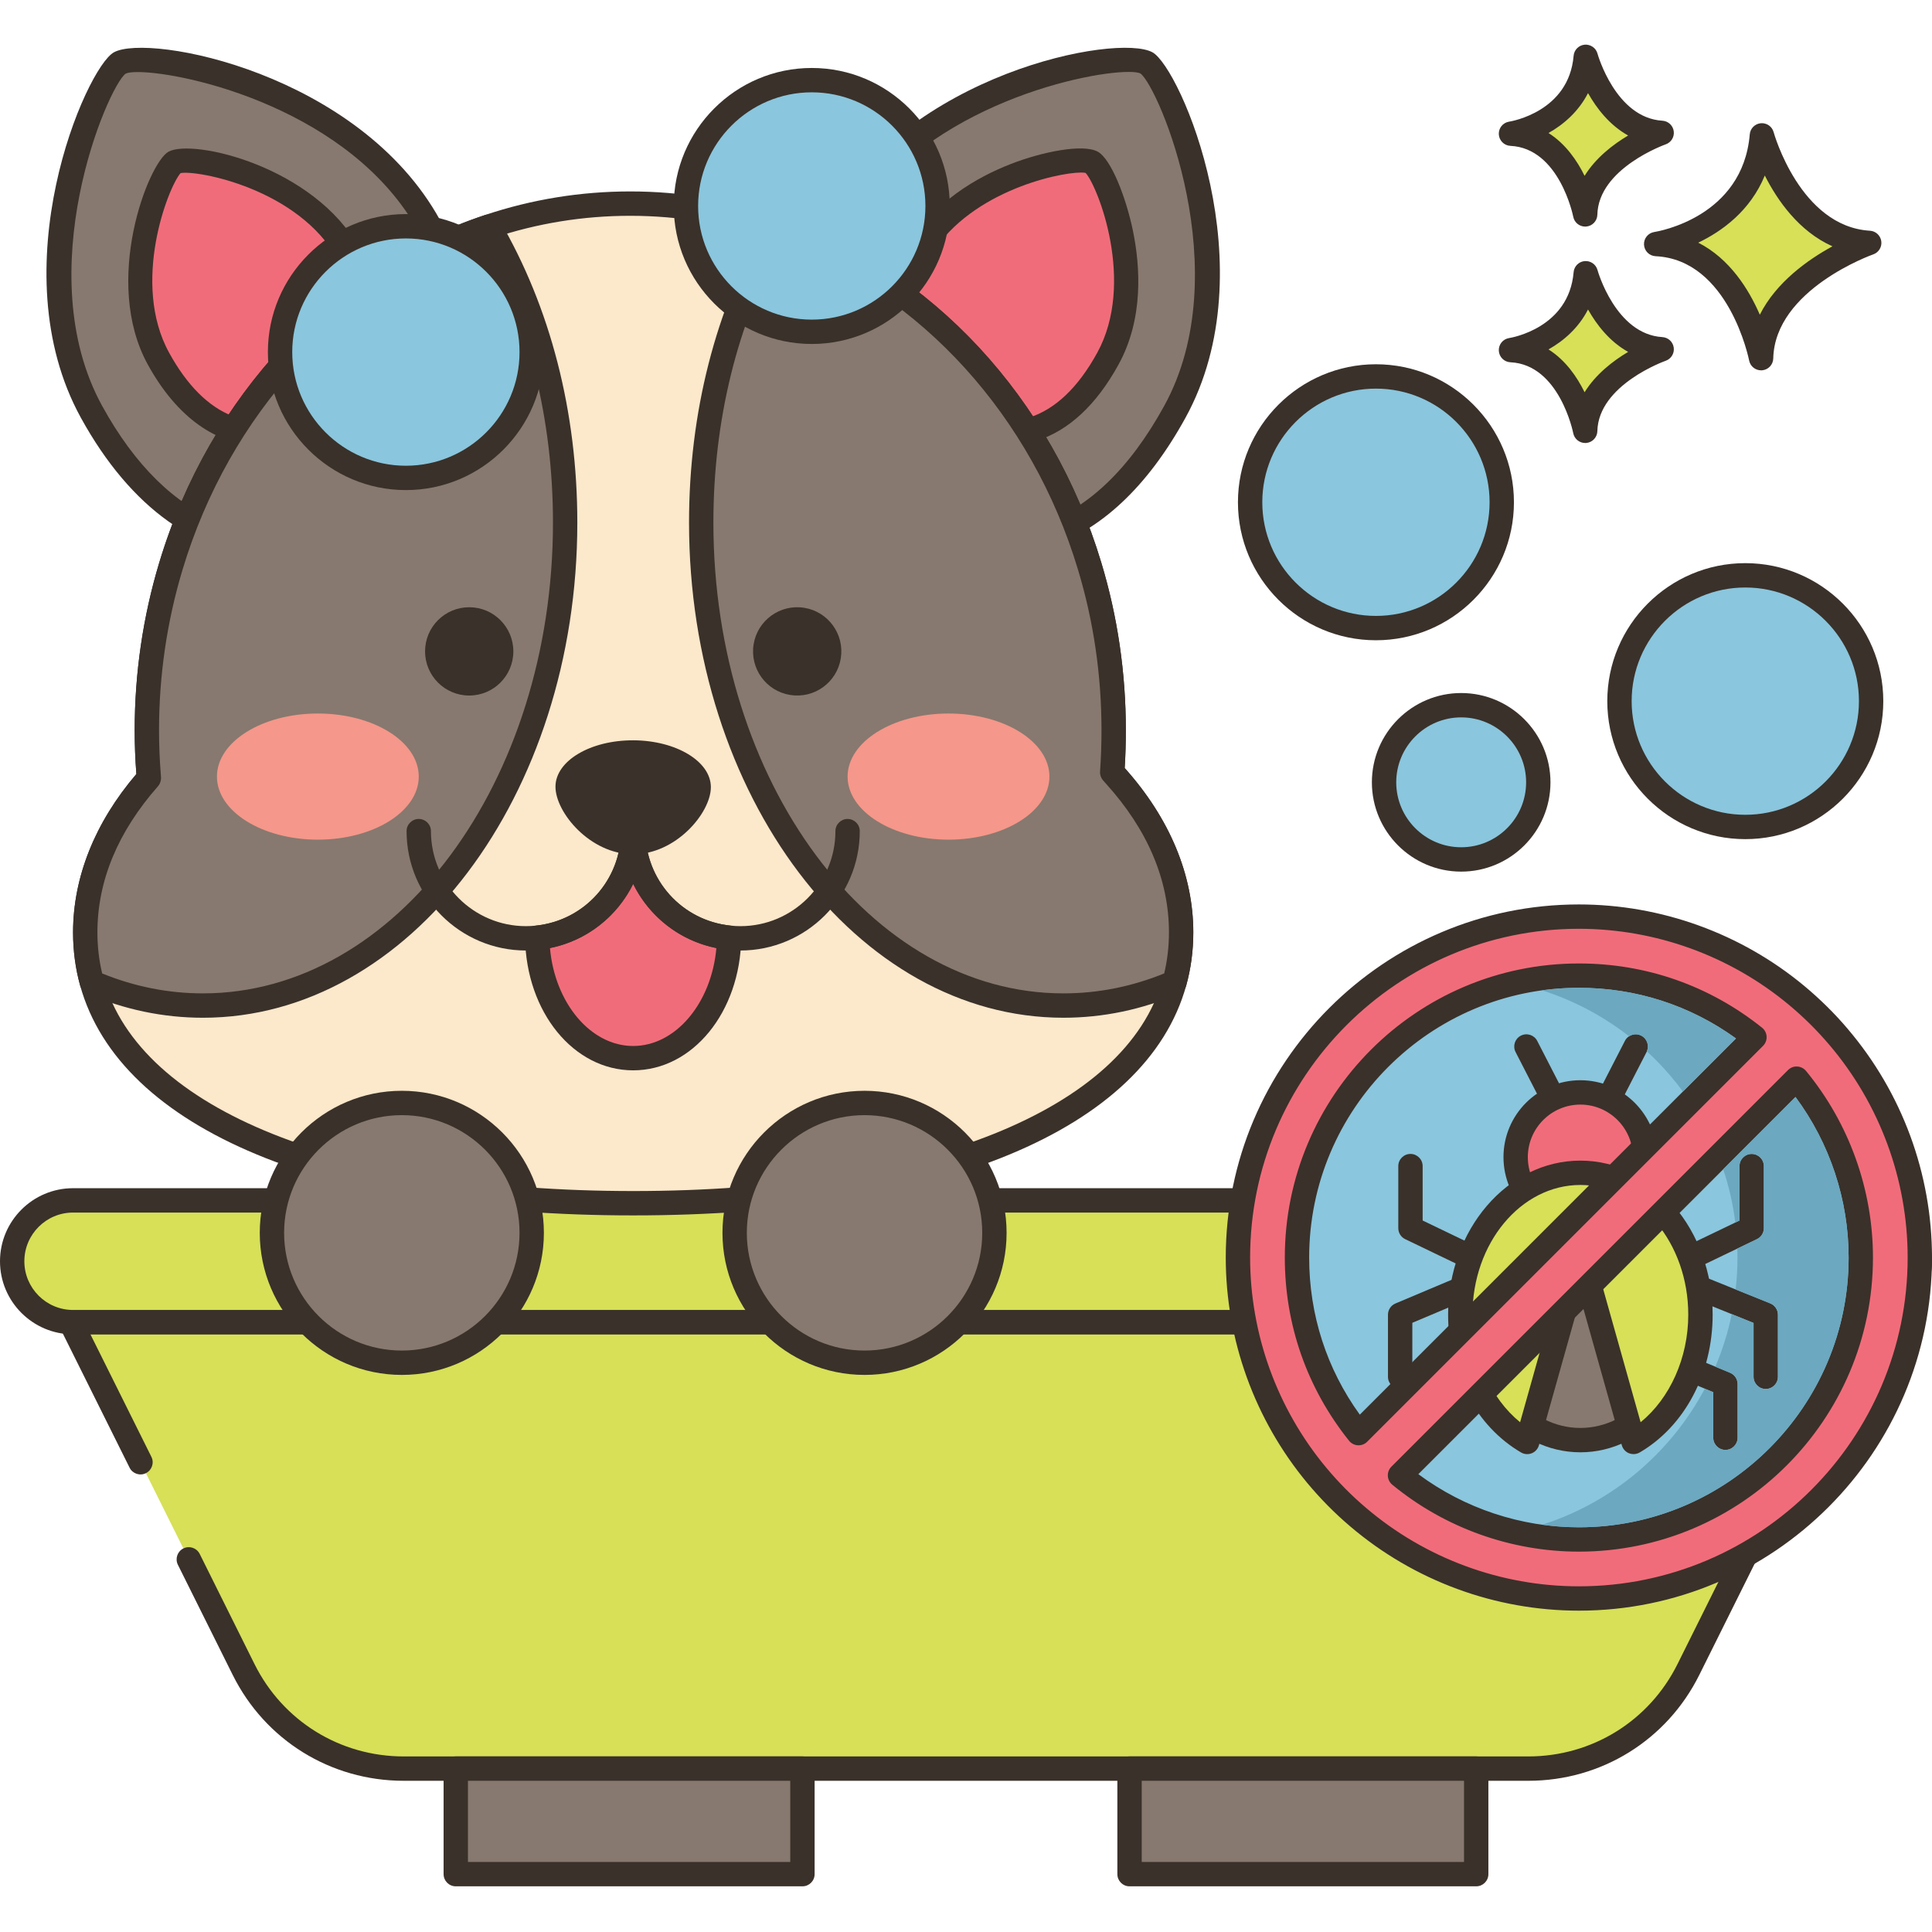 <svg height="476pt" viewBox="0 -11 476 476" width="476pt" xmlns="http://www.w3.org/2000/svg"><path d="m458 314.746h-440c-.199 0-.379 0-.578-.02l17.188 34.539 11.906 23.922 13.508 27.137c7.438 14.961 22.719 24.422 39.438 24.422h277.082c16.719 0 32-9.461 39.438-24.422l42.602-85.598c-.203.02-.383.02-.582.02zm0 0" fill="#d7e057"/><path d="m461.047 313.02c-.625-.902-1.695-1.391-2.773-1.277-.098.012-.184.004-.277.004h-439.996c-.09 0-.176.004-.273-.004-1.074-.117-2.152.379-2.773 1.277-.625.895-.711 2.062-.219 3.043l17.191 34.543c.734 1.48 2.543 2.086 4.02 1.348 1.484-.738 2.09-2.543 1.352-4.023l-15.023-30.184h431.453l-40.43 81.246c-6.984 14.035-21.066 22.754-36.758 22.754h-277.078c-15.691 0-29.773-8.719-36.758-22.754l-13.504-27.145c-.738-1.48-2.543-2.086-4.023-1.348-1.484.738-2.086 2.543-1.352 4.023l13.508 27.141c8.004 16.086 24.145 26.082 42.125 26.082h277.082c17.984 0 34.125-9.996 42.125-26.082l42.602-85.602c.488-.98.406-2.145-.219-3.043zm0 0" fill="#3a312a"/><path d="m112.293 424.746h85.41v26h-85.41zm0 0" fill="#87796f"/><path d="m197.703 421.746h-85.41c-1.656 0-3 1.344-3 3v26c0 1.66 1.344 3 3 3h85.41c1.656 0 3-1.34 3-3v-26c0-1.656-1.34-3-3-3zm-3 26h-79.41v-20h79.41zm0 0" fill="#3a312a"/><path d="m278.297 424.746h85.41v26h-85.41zm0 0" fill="#87796f"/><path d="m363.703 421.746h-85.41c-1.656 0-3 1.344-3 3v26c0 1.66 1.344 3 3 3h85.41c1.656 0 3-1.34 3-3v-26c0-1.656-1.34-3-3-3zm-3 26h-79.41v-20h79.41zm0 0" fill="#3a312a"/><path d="m458 284.746h-440c-8.285 0-15 6.715-15 15s6.715 15 15 15h440c8.285 0 15-6.715 15-15s-6.715-15-15-15zm0 0" fill="#d7e057"/><path d="m458 281.746h-440c-9.926 0-18 8.078-18 18 0 9.926 8.074 18 18 18h440c9.926 0 18-8.074 18-18 0-9.922-8.074-18-18-18zm0 30h-440c-6.617 0-12-5.379-12-12 0-6.617 5.383-12 12-12h440c6.617 0 12 5.383 12 12 0 6.621-5.383 12-12 12zm0 0" fill="#3a312a"/><path d="m458 287.746h-30c6.621 0 12 5.379 12 12s-5.379 12-12 12h30c6.621 0 12-5.379 12-12s-5.379-12-12-12zm0 0" fill="#b9c239"/><path d="m105.801 44.691c-19.145-34.828-69.559-43.875-76.293-40.172-5.512 3.027-26.109 51.113-6.965 85.938s45.559 38.73 68.551 26.094c22.992-12.641 33.852-37.039 14.707-71.859zm0 0" fill="#87796f"/><path d="m108.43 43.242c-19.887-36.172-71.688-46.121-80.367-41.355-6.871 3.777-28.391 53.191-8.148 90.016 12.332 22.438 29.195 34.211 47.629 34.211 8.109 0 16.527-2.281 24.996-6.938 27.715-15.23 33.652-43.621 15.891-75.934zm-18.781 70.676c-24.785 13.625-48.285 4.547-64.477-24.906-18.102-32.926 1.34-78.602 5.777-81.863.5-.258 1.523-.398 2.98-.398 11.93 0 52.715 9.324 69.242 39.383 16.191 29.453 11.262 54.16-13.523 67.785zm0 0" fill="#3a312a"/><path d="m85.91 51.617c-10.773-19.605-39.148-24.695-42.941-22.613-3.098 1.707-14.695 28.773-3.918 48.375 10.773 19.598 25.645 21.797 38.582 14.684s19.051-20.848 8.277-40.445zm0 0" fill="#f16c7a"/><path d="m88.539 50.168c-11.051-20.098-41.008-27.094-47.016-23.793-4.953 2.719-16.391 31.914-5.105 52.445 7.203 13.102 17.07 19.973 27.879 19.973 4.793 0 9.77-1.348 14.777-4.102 7.559-4.156 12.566-10.172 14.488-17.398 2.141-8.047.449-17.172-5.023-27.125zm-.773 25.582c-1.488 5.605-5.492 10.336-11.578 13.68-13.418 7.375-25.672 2.582-34.508-13.5-9.473-17.227-.227-40.855 2.812-44.285 3.938-.793 29.082 3.762 38.789 21.418 4.703 8.551 6.211 16.184 4.484 22.688zm0 0" fill="#3a312a"/><path d="m282.492 4.516c-6.734-3.703-57.148 5.348-76.293 40.172s-8.285 59.223 14.707 71.859c22.992 12.641 49.41 8.734 68.555-26.09 19.141-34.824-1.457-82.91-6.969-85.941zm0 0" fill="#87796f"/><path d="m283.938 1.887c-8.676-4.77-60.48 5.184-80.367 41.355-9.422 17.141-12.355 32.773-8.719 46.465 3.246 12.211 11.754 22.402 24.609 29.469 8.406 4.621 16.941 6.957 25.215 6.957 4.375 0 8.684-.656 12.852-1.973 13.512-4.266 25.137-15.117 34.562-32.258 20.238-36.824-1.281-86.238-8.152-90.016zm2.891 87.125c-8.652 15.742-19.117 25.641-31.109 29.43-10.445 3.301-21.984 1.734-33.367-4.523-11.387-6.258-18.891-15.16-21.703-25.75-3.227-12.152-.477-26.293 8.176-42.035 16.555-30.113 57.457-39.414 69.25-39.414 1.418 0 2.414.133 2.898.379 4.516 3.312 23.957 48.988 5.855 81.914zm0 0" fill="#3a312a"/><path d="m269.031 29.004c-3.793-2.086-32.168 3.008-42.941 22.609-10.773 19.602-4.66 33.332 8.277 40.445 12.941 7.113 27.809 4.918 38.586-14.684 10.773-19.602-.82-46.664-3.922-48.371zm0 0" fill="#f16c7a"/><path d="m279.133 45.875c-1.684-8.168-5.379-17.699-8.66-19.5-3.664-2.016-13.75.043-21.379 3.008-8.238 3.199-19.375 9.406-25.633 20.785-5.469 9.953-7.16 19.078-5.023 27.125 1.918 7.227 6.93 13.242 14.484 17.398 4.93 2.707 9.945 4.078 14.816 4.078 2.602 0 5.156-.391 7.637-1.172 7.934-2.508 14.734-8.824 20.203-18.777 6.215-11.301 5.363-24.156 3.555-32.945zm-8.812 30.055c-4.703 8.555-10.34 13.918-16.754 15.945-5.531 1.746-11.672.902-17.754-2.445-6.086-3.344-10.09-8.074-11.578-13.68-1.727-6.504-.219-14.137 4.484-22.691 9.07-16.5 31.625-21.551 37.641-21.551.48 0 .852.035 1.109.094 3 3.281 12.363 27.027 2.852 44.328zm0 0" fill="#3a312a"/><path d="m274.68 180.027c-.219-.242-.441-.48-.66-.742.242-3.418.359-6.84.359-10.34 0-14.121-2.059-27.719-5.918-40.461-11.883-39.539-40.742-70.719-77.199-83.277-11.363-3.922-23.441-6.043-35.98-6.043-12.102 0-23.781 1.961-34.781 5.641-37 12.281-66.379 43.699-78.398 83.699-3.84 12.742-5.922 26.32-5.922 40.441 0 3.801.16 7.539.461 11.242.02.18.02.359.039.539-10 11.34-15.68 24.258-15.68 38 0 4.32.559 8.418 1.641 12.301 10.121 36.52 65.98 54.418 133.359 54.418s123.238-17.898 133.359-54.418c1.082-3.883 1.641-7.98 1.641-12.301 0-14.039-5.922-27.199-16.32-38.699zm0 0" fill="#fce8cb"/><path d="m277.098 178.227c.191-3.094.285-6.141.285-9.281 0-14.172-2.035-28.078-6.047-41.324-12.176-40.512-41.742-72.383-79.098-85.25-11.93-4.121-24.363-6.207-36.957-6.207-12.215 0-24.234 1.953-35.723 5.793-37.961 12.602-67.992 44.633-80.328 85.684-4.012 13.312-6.047 27.207-6.047 41.305 0 3.492.133 7.055.414 10.758-10.211 11.953-15.598 25.422-15.598 39.023 0 4.52.59 8.93 1.75 13.098 9.82 35.457 60.758 56.621 136.25 56.621s126.43-21.164 136.25-56.617c1.16-4.172 1.75-8.582 1.75-13.102 0-14.168-5.828-28.148-16.902-40.5zm9.371 52c-8.926 32.211-58.918 52.219-130.469 52.219s-121.543-20.008-130.469-52.223c-1.016-3.648-1.531-7.516-1.531-11.496 0-12.664 5.023-24.781 14.93-36.016.559-.633.816-1.578.727-2.418-.008-.145-.02-.289-.027-.352-.297-3.684-.449-7.383-.449-10.996 0-13.504 1.949-26.82 5.789-39.574 11.773-39.184 40.363-69.734 76.48-81.719 10.879-3.641 22.262-5.484 33.828-5.484 11.926 0 23.703 1.977 35.004 5.875 35.531 12.242 63.684 42.633 75.305 81.312 3.844 12.684 5.789 26.004 5.789 39.59 0 3.426-.113 6.742-.352 10.129-.055.785.195 1.555.703 2.152.234.273.465.531.723.812 10.312 11.406 15.543 23.746 15.543 36.688.008 3.977-.508 7.848-1.523 11.5zm0 0" fill="#3a312a"/><path d="m120.5 44.805c-37 12.281-66.379 43.699-78.398 83.699-3.84 12.742-5.922 26.32-5.922 40.441 0 3.801.16 7.539.461 11.242.02.18.02.359.039.539-10 11.34-15.68 24.258-15.68 38 0 4.32.559 8.418 1.641 12.301 8.621 3.719 17.82 5.719 27.359 5.719 49.301 0 89.238-53.281 89.238-119 0-27.48-6.977-52.801-18.738-72.941zm0 0" fill="#87796f"/><path d="m123.09 43.293c-.715-1.223-2.184-1.773-3.535-1.332-37.961 12.598-67.992 44.629-80.328 85.68-4.012 13.316-6.047 27.215-6.047 41.309 0 3.492.133 7.055.414 10.758-10.207 11.949-15.594 25.418-15.594 39.02 0 4.52.59 8.93 1.75 13.102.242.875.871 1.59 1.703 1.953 9.172 3.957 18.777 5.965 28.547 5.965 50.863 0 92.238-54.727 92.238-122 0-27.254-6.617-53-19.148-74.453zm-73.09 190.453c-8.473 0-16.82-1.652-24.828-4.91-.777-3.238-1.172-6.629-1.172-10.109 0-12.664 5.023-24.781 14.93-36.016.559-.633.816-1.578.727-2.418-.008-.145-.02-.289-.027-.348-.297-3.684-.449-7.383-.449-10.996 0-13.508 1.949-26.824 5.789-39.578 11.523-38.34 39.141-68.414 74.156-80.918 11.203 20.105 17.113 44.004 17.113 69.293 0 63.965-38.688 116-86.238 116zm0 0" fill="#3a312a"/><path d="m274.68 180.027c-.219-.242-.441-.48-.66-.742.242-3.418.359-6.84.359-10.34 0-14.121-2.059-27.719-5.918-40.461-11.883-39.539-40.742-70.719-77.199-83.277-11.602 20.078-18.5 45.238-18.5 72.539 0 65.719 39.938 119 89.238 119 9.539 0 18.738-2 27.359-5.719 1.082-3.883 1.641-7.98 1.641-12.301 0-14.039-5.922-27.199-16.32-38.699zm0 0" fill="#87796f"/><path d="m277.098 178.227c.191-3.094.285-6.141.285-9.281 0-14.172-2.035-28.078-6.047-41.324-12.176-40.512-41.742-72.383-79.098-85.254-1.352-.461-2.855.094-3.574 1.336-12.367 21.41-18.902 47.012-18.902 74.043 0 67.273 41.379 122 92.242 122 9.77 0 19.375-2.008 28.547-5.965.832-.363 1.457-1.078 1.703-1.953 1.156-4.172 1.75-8.582 1.75-13.102-.004-14.168-5.832-28.148-16.906-40.5zm9.73 50.605c-8.008 3.262-16.355 4.914-24.828 4.914-47.551 0-86.238-52.039-86.238-116 0-25.066 5.824-48.816 16.871-68.863 34.422 12.75 61.594 42.652 72.961 80.473 3.84 12.684 5.789 26.004 5.789 39.59 0 3.426-.117 6.742-.355 10.129-.055.785.199 1.555.703 2.152.234.273.465.531.723.812 10.316 11.406 15.547 23.746 15.547 36.688 0 3.477-.395 6.871-1.172 10.105zm0 0" fill="#3a312a"/><path d="m156.051 171.395c-10.574-.047-19.168 5.059-19.195 11.402-.027 6.344 8.5 16.625 19.07 16.676 10.57.047 19.188-10.164 19.215-16.508.031-6.344-8.52-11.523-19.09-11.57zm0 0" fill="#3a312a"/><path d="m156 193.77c0 13.656-10.348 24.875-23.633 26.258.246 16.453 10.734 29.68 23.633 29.68 12.895 0 23.383-13.223 23.633-29.68-13.285-1.383-23.633-12.602-23.633-26.258zm0 0" fill="#f16c7a"/><path d="m179.945 217.047c-11.941-1.246-20.945-11.25-20.945-23.277 0-1.656-1.344-3-3-3s-3 1.344-3 3c0 12.027-9.004 22.031-20.945 23.277-1.543.16-2.711 1.473-2.688 3.027.273 18.297 11.973 32.633 26.629 32.633 14.66 0 26.359-14.336 26.633-32.633.027-1.555-1.141-2.867-2.684-3.027zm-23.945 29.66c-10.492 0-19.301-10.605-20.5-24.125 9.113-1.84 16.574-7.812 20.5-15.816 3.926 8.004 11.387 13.973 20.5 15.816-1.199 13.52-10.008 24.125-20.5 24.125zm0 0" fill="#3a312a"/><path d="m156 190.77c-1.656 0-3 1.344-3 3 0 12.027-9.004 22.031-20.988 23.281-.75.086-1.566.133-2.426.133-12.91 0-23.414-10.504-23.414-23.414 0-1.656-1.344-3-3-3s-3 1.344-3 3c0 16.219 13.195 29.414 29.414 29.414 1.094 0 2.148-.059 3.094-.172 15.004-1.562 26.32-14.133 26.32-29.242 0-1.656-1.344-3-3-3zm0 0" fill="#3a312a"/><path d="m208.828 190.77c-1.652 0-3 1.344-3 3 0 12.91-10.504 23.414-23.414 23.414-.859 0-1.676-.047-2.469-.141-11.941-1.242-20.945-11.246-20.945-23.273 0-1.66-1.344-3-3-3s-3 1.34-3 3c0 15.109 11.316 27.68 26.277 29.234.988.121 2.043.18 3.137.18 16.219 0 29.414-13.195 29.414-29.414 0-1.656-1.344-3-3-3zm0 0" fill="#3a312a"/><path d="m103.172 180.332c0-8.582-11.133-15.539-24.863-15.539-13.727 0-24.859 6.957-24.859 15.539s11.133 15.539 24.859 15.539c13.73 0 24.863-6.957 24.863-15.539zm0 0" fill="#f5978a"/><path d="m258.551 180.332c0-8.582-11.133-15.539-24.859-15.539-13.73 0-24.863 6.957-24.863 15.539s11.133 15.539 24.863 15.539c13.727 0 24.859-6.957 24.859-15.539zm0 0" fill="#f5978a"/><path d="m115.602 138.609c-6.004 0-10.875 4.871-10.875 10.875 0 6.008 4.871 10.879 10.875 10.879 6.008 0 10.875-4.871 10.875-10.879 0-6.004-4.867-10.875-10.875-10.875zm0 0" fill="#3a312a"/><path d="m198.141 138.746c-5.93-.953-11.512 3.078-12.469 9.008-.953 5.934 3.078 11.516 9.008 12.469 5.93.957 11.512-3.078 12.469-9.008.957-5.93-3.078-11.512-9.008-12.469zm0 0" fill="#3a312a"/><path d="m461 161.746c0 17.121-13.879 31-31 31s-31-13.879-31-31 13.879-31 31-31 31 13.879 31 31zm0 0" fill="#8ac6dd"/><path d="m430 127.746c-18.746 0-34 15.254-34 34 0 18.75 15.254 34 34 34s34-15.25 34-34c0-18.746-15.254-34-34-34zm0 62c-15.441 0-28-12.559-28-28 0-15.438 12.559-28 28-28s28 12.562 28 28c0 15.441-12.559 28-28 28zm0 0" fill="#3a312a"/><path d="m231 39.746c0 17.121-13.879 31-31 31s-31-13.879-31-31 13.879-31 31-31 31 13.879 31 31zm0 0" fill="#8ac6dd"/><path d="m200 5.746c-18.746 0-34 15.254-34 34 0 18.75 15.254 34 34 34s34-15.25 34-34c0-18.746-15.254-34-34-34zm0 62c-15.441 0-28-12.559-28-28 0-15.438 12.559-28 28-28s28 12.562 28 28c0 15.441-12.559 28-28 28zm0 0" fill="#3a312a"/><path d="m370 112.746c0 17.121-13.879 31-31 31s-31-13.879-31-31 13.879-31 31-31 31 13.879 31 31zm0 0" fill="#8ac6dd"/><path d="m339 78.746c-18.746 0-34 15.254-34 34 0 18.75 15.254 34 34 34s34-15.25 34-34c0-18.746-15.254-34-34-34zm0 62c-15.441 0-28-12.559-28-28 0-15.438 12.559-28 28-28s28 12.562 28 28c0 15.441-12.559 28-28 28zm0 0" fill="#3a312a"/><path d="m379 181.746c0 10.492-8.508 19-19 19s-19-8.508-19-19c0-10.492 8.508-19 19-19s19 8.508 19 19zm0 0" fill="#8ac6dd"/><path d="m360 159.746c-12.129 0-22 9.871-22 22 0 12.133 9.871 22 22 22s22-9.867 22-22c0-12.129-9.871-22-22-22zm0 38c-8.82 0-16-7.176-16-16 0-8.82 7.18-16 16-16s16 7.18 16 16c0 8.824-7.18 16-16 16zm0 0" fill="#3a312a"/><path d="m131 75.746c0 17.121-13.879 31-31 31s-31-13.879-31-31 13.879-31 31-31 31 13.879 31 31zm0 0" fill="#8ac6dd"/><path d="m100 41.746c-18.746 0-34 15.254-34 34 0 18.75 15.254 34 34 34s34-15.25 34-34c0-18.746-15.254-34-34-34zm0 62c-15.441 0-28-12.559-28-28 0-15.438 12.559-28 28-28s28 12.562 28 28c0 15.441-12.559 28-28 28zm0 0" fill="#3a312a"/><path d="m434.09 22.352c-1.949 23.129-26.051 26.781-26.051 26.781 20.695.973 25.852 28.117 25.852 28.117.441-19.355 26.641-28.406 26.641-28.406-19.625-1.176-26.441-26.492-26.441-26.492zm0 0" fill="#d7e057"/><path d="m460.711 45.848c-17.207-1.027-23.664-24.047-23.727-24.281-.379-1.402-1.699-2.328-3.168-2.203-1.449.133-2.594 1.285-2.715 2.734-1.719 20.43-22.629 23.926-23.508 24.062-1.527.23-2.629 1.582-2.547 3.125.078 1.539 1.312 2.766 2.855 2.84 18.055.852 22.996 25.438 23.043 25.684.273 1.422 1.52 2.434 2.945 2.434.082 0 .168 0 .25-.008 1.531-.129 2.715-1.387 2.75-2.918.391-17.016 24.383-25.555 24.629-25.641 1.352-.469 2.184-1.828 1.988-3.246-.203-1.414-1.367-2.496-2.797-2.582zm-27.133 20.691c-2.711-6.258-7.418-13.812-15.172-17.75 5.863-2.812 12.816-7.828 16.402-16.547 3.102 6.141 8.402 13.758 16.668 17.445-6.012 3.277-13.844 8.809-17.898 16.852zm0 0" fill="#3a312a"/><path d="m390.691 56.312c-1.379 16.355-18.422 18.941-18.422 18.941 14.633.688 18.281 19.887 18.281 19.887.316-13.688 18.844-20.09 18.844-20.09-13.879-.832-18.703-18.738-18.703-18.738zm0 0" fill="#d7e057"/><path d="m409.574 72.055c-11.531-.688-15.945-16.367-15.988-16.527-.379-1.402-1.715-2.316-3.16-2.203-1.453.133-2.602 1.289-2.723 2.738-1.156 13.742-15.293 16.133-15.883 16.227-1.527.23-2.625 1.582-2.547 3.121.082 1.543 1.316 2.77 2.855 2.844 12.07.566 15.449 17.289 15.48 17.453.27 1.422 1.516 2.438 2.945 2.438.082 0 .164 0 .25-.008 1.531-.129 2.715-1.391 2.75-2.922.262-11.418 16.664-17.27 16.824-17.324 1.352-.469 2.188-1.828 1.992-3.246-.195-1.422-1.367-2.504-2.797-2.59zm-19.168 13.59c-1.848-3.77-4.68-7.895-8.895-10.559 3.711-2.082 7.395-5.262 9.742-9.836 2.113 3.75 5.309 7.91 9.883 10.449-3.699 2.203-7.98 5.48-10.73 9.945zm0 0" fill="#3a312a"/><path d="m390.691 2.996c-1.379 16.359-18.422 18.941-18.422 18.941 14.633.688 18.281 19.887 18.281 19.887.316-13.688 18.844-20.09 18.844-20.09-13.879-.828-18.703-18.738-18.703-18.738zm0 0" fill="#d7e057"/><path d="m409.574 18.742c-11.531-.691-15.945-16.371-15.988-16.531-.379-1.402-1.715-2.316-3.16-2.203-1.453.133-2.602 1.285-2.723 2.738-1.156 13.742-15.293 16.133-15.883 16.227-1.527.23-2.625 1.582-2.547 3.121.082 1.539 1.316 2.77 2.855 2.844 12.07.566 15.449 17.285 15.48 17.449.27 1.426 1.516 2.441 2.945 2.441.082 0 .164-.004.25-.012 1.531-.125 2.715-1.387 2.75-2.922.262-11.418 16.664-17.266 16.824-17.324 1.352-.465 2.188-1.824 1.992-3.242-.195-1.418-1.367-2.5-2.797-2.586zm-19.168 13.586c-1.848-3.77-4.68-7.891-8.895-10.559 3.711-2.082 7.395-5.262 9.742-9.832 2.113 3.746 5.309 7.906 9.883 10.449-3.699 2.199-7.98 5.48-10.73 9.941zm0 0" fill="#3a312a"/><path d="m131 292.746c0 17.672-14.328 32-32 32s-32-14.328-32-32 14.328-32 32-32 32 14.328 32 32zm0 0" fill="#87796f"/><path d="m99 257.746c-19.297 0-35 15.703-35 35 0 19.301 15.703 35 35 35s35-15.699 35-35c0-19.297-15.703-35-35-35zm0 64c-15.988 0-29-13.008-29-29 0-15.988 13.012-29 29-29s29 13.012 29 29c0 15.992-13.012 29-29 29zm0 0" fill="#3a312a"/><path d="m245 292.746c0 17.672-14.328 32-32 32s-32-14.328-32-32 14.328-32 32-32 32 14.328 32 32zm0 0" fill="#87796f"/><path d="m213 257.746c-19.297 0-35 15.703-35 35 0 19.301 15.703 35 35 35s35-15.699 35-35c0-19.297-15.703-35-35-35zm0 64c-15.988 0-29-13.008-29-29 0-15.988 13.012-29 29-29s29 13.012 29 29c0 15.992-13.012 29-29 29zm0 0" fill="#3a312a"/><path d="m465.891 287.047c-6.836-42.129-46.531-70.738-88.66-63.898-42.129 6.836-70.734 46.531-63.898 88.656 6.836 42.129 46.531 70.738 88.66 63.902 42.125-6.84 70.734-46.531 63.898-88.66zm0 0" fill="#8ac6dd"/><g fill="#3a312a"><path d="m387.301 262.113-8.559-16.652c-.758-1.477-2.57-2.051-4.039-1.297-1.477.754-2.055 2.566-1.297 4.039l8.559 16.656c.531 1.035 1.582 1.629 2.672 1.629.461 0 .93-.109 1.367-.336 1.477-.758 2.055-2.566 1.297-4.039zm0 0"/><path d="m404.371 244.16c-1.473-.754-3.281-.176-4.035 1.297l-8.562 16.656c-.758 1.473-.176 3.281 1.297 4.039.441.227.906.332 1.367.332 1.09 0 2.137-.594 2.672-1.629l8.559-16.652c.762-1.477.18-3.285-1.297-4.043zm0 0"/><path d="m366.891 297.582-16.383-7.875v-13.406c0-1.656-1.348-3-3-3-1.656 0-3 1.344-3 3v15.289c0 1.156.656 2.207 1.699 2.707l18.082 8.695c.422.199.863.297 1.301.297 1.117 0 2.188-.629 2.703-1.703.719-1.492.09-3.285-1.402-4.004zm0 0"/><path d="m368.355 303.055c-.645-1.523-2.402-2.242-3.93-1.598l-20.629 8.695c-1.109.469-1.832 1.559-1.832 2.762v15.293c0 1.656 1.344 3 3 3s3-1.344 3-3v-13.301l18.789-7.922c1.527-.645 2.242-2.402 1.602-3.93zm0 0"/><path d="m374.828 321.328c-.633-1.527-2.387-2.254-3.922-1.617l-18.086 7.516c-1.121.469-1.848 1.559-1.848 2.77v13.223c0 1.656 1.344 3 3 3s3-1.344 3-3v-11.219l16.238-6.75c1.527-.633 2.254-2.391 1.617-3.922zm0 0"/><path d="m431.57 273.301c-1.656 0-3 1.344-3 3v13.406l-16.383 7.875c-1.492.719-2.125 2.512-1.402 4.004.516 1.074 1.586 1.703 2.703 1.703.438 0 .879-.094 1.301-.297l18.082-8.695c1.039-.5 1.699-1.551 1.699-2.703v-15.289c0-1.66-1.344-3.004-3-3.004zm0 0"/><path d="m436.156 310.133-21.547-8.695c-1.547-.625-3.289.125-3.902 1.66-.621 1.539.121 3.285 1.656 3.906l19.672 7.938v13.266c0 1.66 1.344 3 3 3s3-1.34 3-3v-15.289c0-1.223-.742-2.328-1.879-2.785zm0 0"/><path d="m426.258 327.227-18.086-7.516c-1.535-.637-3.289.09-3.926 1.617-.633 1.531.09 3.289 1.621 3.922l16.238 6.75v11.219c0 1.656 1.344 3 3 3s3-1.344 3-3v-13.223c0-1.211-.73-2.301-1.848-2.77zm0 0"/></g><path d="m395.48 259.352c-8.137-3.367-17.465.496-20.832 8.629-3.371 8.137.492 17.465 8.629 20.832 8.133 3.371 17.461-.492 20.832-8.629 3.367-8.133-.496-17.461-8.629-20.832zm0 0" fill="#f16c7a"/><path d="m389.367 255.145c-10.449 0-18.945 8.496-18.945 18.941 0 10.449 8.496 18.945 18.945 18.945 10.445 0 18.945-8.496 18.945-18.945 0-10.445-8.5-18.941-18.945-18.941zm0 31.891c-7.141 0-12.945-5.809-12.945-12.945 0-7.137 5.805-12.945 12.945-12.945 7.137 0 12.945 5.809 12.945 12.945 0 7.137-5.809 12.945-12.945 12.945zm0 0" fill="#3a312a"/><path d="m415.516 312.91c0-17.066-11.707-30.902-26.148-30.902-14.441 0-26.148 13.836-26.148 30.902s11.707 30.902 26.148 30.902c14.441 0 26.148-13.836 26.148-30.902zm0 0" fill="#87796f"/><path d="m389.367 279.008c-16.074 0-29.148 15.207-29.148 33.902 0 18.695 13.074 33.902 29.148 33.902 16.07 0 29.148-15.207 29.148-33.902 0-18.691-13.078-33.902-29.148-33.902zm0 61.805c-12.766 0-23.148-12.516-23.148-27.902 0-15.387 10.383-27.902 23.148-27.902 12.762 0 23.148 12.516 23.148 27.902 0 15.387-10.387 27.902-23.148 27.902zm0 0" fill="#3a312a"/><path d="m389.367 277.949c-16.336 0-29.586 15.656-29.586 34.961 0 13.75 6.719 25.652 16.488 31.355l13.098-46.57 13.094 46.57c9.773-5.703 16.488-17.602 16.488-31.355 0-19.305-13.246-34.961-29.582-34.961zm0 0" fill="#d7e057"/><path d="m389.367 274.949c-17.969 0-32.586 17.031-32.586 37.961 0 14.465 6.891 27.473 17.977 33.945.801.469 1.773.539 2.637.191.859-.348 1.512-1.078 1.762-1.969l10.211-36.301 10.207 36.301c.25.895.902 1.621 1.766 1.969.363.145.742.215 1.125.215.523 0 1.047-.137 1.512-.406 11.086-6.477 17.977-19.48 17.977-33.945-.004-20.934-14.621-37.961-32.586-37.961zm14.844 64.457-11.957-42.523c-.367-1.297-1.547-2.188-2.891-2.188s-2.523.891-2.887 2.188l-11.957 42.523c-7.23-5.887-11.738-15.863-11.738-26.496 0-17.621 11.926-31.961 26.582-31.961 14.66 0 26.586 14.34 26.586 31.961 0 10.633-4.508 20.605-11.738 26.496zm0 0" fill="#3a312a"/><path d="m452.957 244.445c-3.145-3.711-6.617-7.129-10.355-10.238-14.547-12.086-33.238-19.375-53.602-19.375-46.312 0-84 37.688-84 84 0 20.363 7.289 39.055 19.375 53.598 3.109 3.738 6.527 7.215 10.238 10.359 14.664 12.492 33.66 20.043 54.387 20.043 46.312 0 84-37.688 84-84 0-20.727-7.551-39.723-20.043-54.387zm-133.41 54.383c0-38.297 31.156-69.453 69.453-69.453 16.352 0 31.391 5.672 43.258 15.172l-97.543 97.539c-9.496-11.867-15.168-26.906-15.168-43.258zm69.453 69.457c-16.727 0-32.07-5.934-44.07-15.812l97.715-97.715c9.875 12 15.812 27.348 15.812 44.07-.004 38.301-31.16 69.457-69.457 69.457zm0 0" fill="#f16c7a"/><path d="m435.254 244.379c-.047-.852-.457-1.645-1.121-2.176-12.941-10.355-28.547-15.828-45.133-15.828-39.953 0-72.453 32.504-72.453 72.457 0 16.582 5.473 32.191 15.828 45.133.535.668 1.324 1.074 2.176 1.121.059 0 .113.004.168.004.793 0 1.555-.312 2.121-.879l97.543-97.543c.598-.605.918-1.434.871-2.289zm-100.23 93.16c-8.176-11.316-12.477-24.629-12.477-38.711 0-36.641 29.812-66.453 66.453-66.453 14.082 0 27.395 4.301 38.711 12.477zm120.223-95.035c-3.195-3.77-6.805-7.34-10.727-10.605-15.574-12.941-35.293-20.066-55.52-20.066-47.973 0-87 39.027-87 87 0 20.23 7.129 39.945 20.066 55.516 3.262 3.922 6.832 7.531 10.605 10.723 15.707 13.387 35.711 20.758 56.328 20.758 47.973 0 87-39.027 87-87 0-20.609-7.371-40.613-20.754-56.324zm-66.246 137.328c-19.191 0-37.812-6.863-52.445-19.336-3.516-2.973-6.836-6.336-9.871-9.984-12.047-14.496-18.684-32.852-18.684-51.68 0-44.664 36.336-81 81-81 18.832 0 37.188 6.633 51.68 18.68 3.656 3.043 7.02 6.367 9.988 9.875.004 0 .004.004.008.004 12.461 14.629 19.324 33.25 19.324 52.441 0 44.66-36.336 81-81 81zm55.961-126.98c-.539-.652-1.328-1.047-2.172-1.09-.84-.059-1.668.277-2.266.875l-97.719 97.719c-.598.598-.914 1.418-.875 2.266.039.844.438 1.629 1.09 2.172 12.926 10.633 29.254 16.492 45.977 16.492 39.953 0 72.457-32.5 72.457-72.453 0-16.727-5.855-33.055-16.492-45.98zm-55.961 112.434c-14.23 0-28.152-4.629-39.555-13.086l92.926-92.926c8.457 11.402 13.086 25.324 13.086 39.555-.004 36.645-29.816 66.457-66.457 66.457zm0 0" fill="#3a312a"/><path d="m442.359 259.266-17.801 17.801c1.402 4.199 2.422 8.598 2.98 13.141l1.039-.5v-13.402c0-1.66 1.344-3 3-3 1.641 0 3 1.34 3 3v15.281c0 1.16-.656 2.199-1.699 2.699l-4.859 2.34c.039.719.059 1.461.059 2.199 0 2.66-.156 5.281-.457 7.863l8.539 3.438c1.141.461 1.879 1.562 1.879 2.781v15.301c0 1.66-1.34 3-3 3-1.66 0-3-1.34-3-3v-13.262l-5.379-2.18c-.922 4.5-2.281 8.84-4.039 12.961l3.641 1.5c1.117.461 1.84 1.559 1.84 2.777v13.223c0 1.641-1.34 3-3 3-1.66 0-3-1.359-3-3v-11.223l-2.082-.859c-8.379 15.801-22.738 27.98-40.039 33.5 2.98.422 5.98.641 9.02.641 36.641 0 66.461-29.82 66.461-66.461 0-14.219-4.621-28.137-13.102-39.559zm0 0" fill="#6ca8bf"/><path d="m389 232.367c-3.078 0-6.121.219-9.102.617 7.863 2.5 15.121 6.383 21.48 11.34.859-.578 2-.66 3-.16 1.402.723 2 2.422 1.359 3.863 2.082 1.898 4.043 3.918 5.863 6.078 1.059 1.238 2.078 2.52 3.02 3.84l13.078-13.102c-11.301-8.156-24.621-12.477-38.699-12.477zm0 0" fill="#6ca8bf"/></svg>